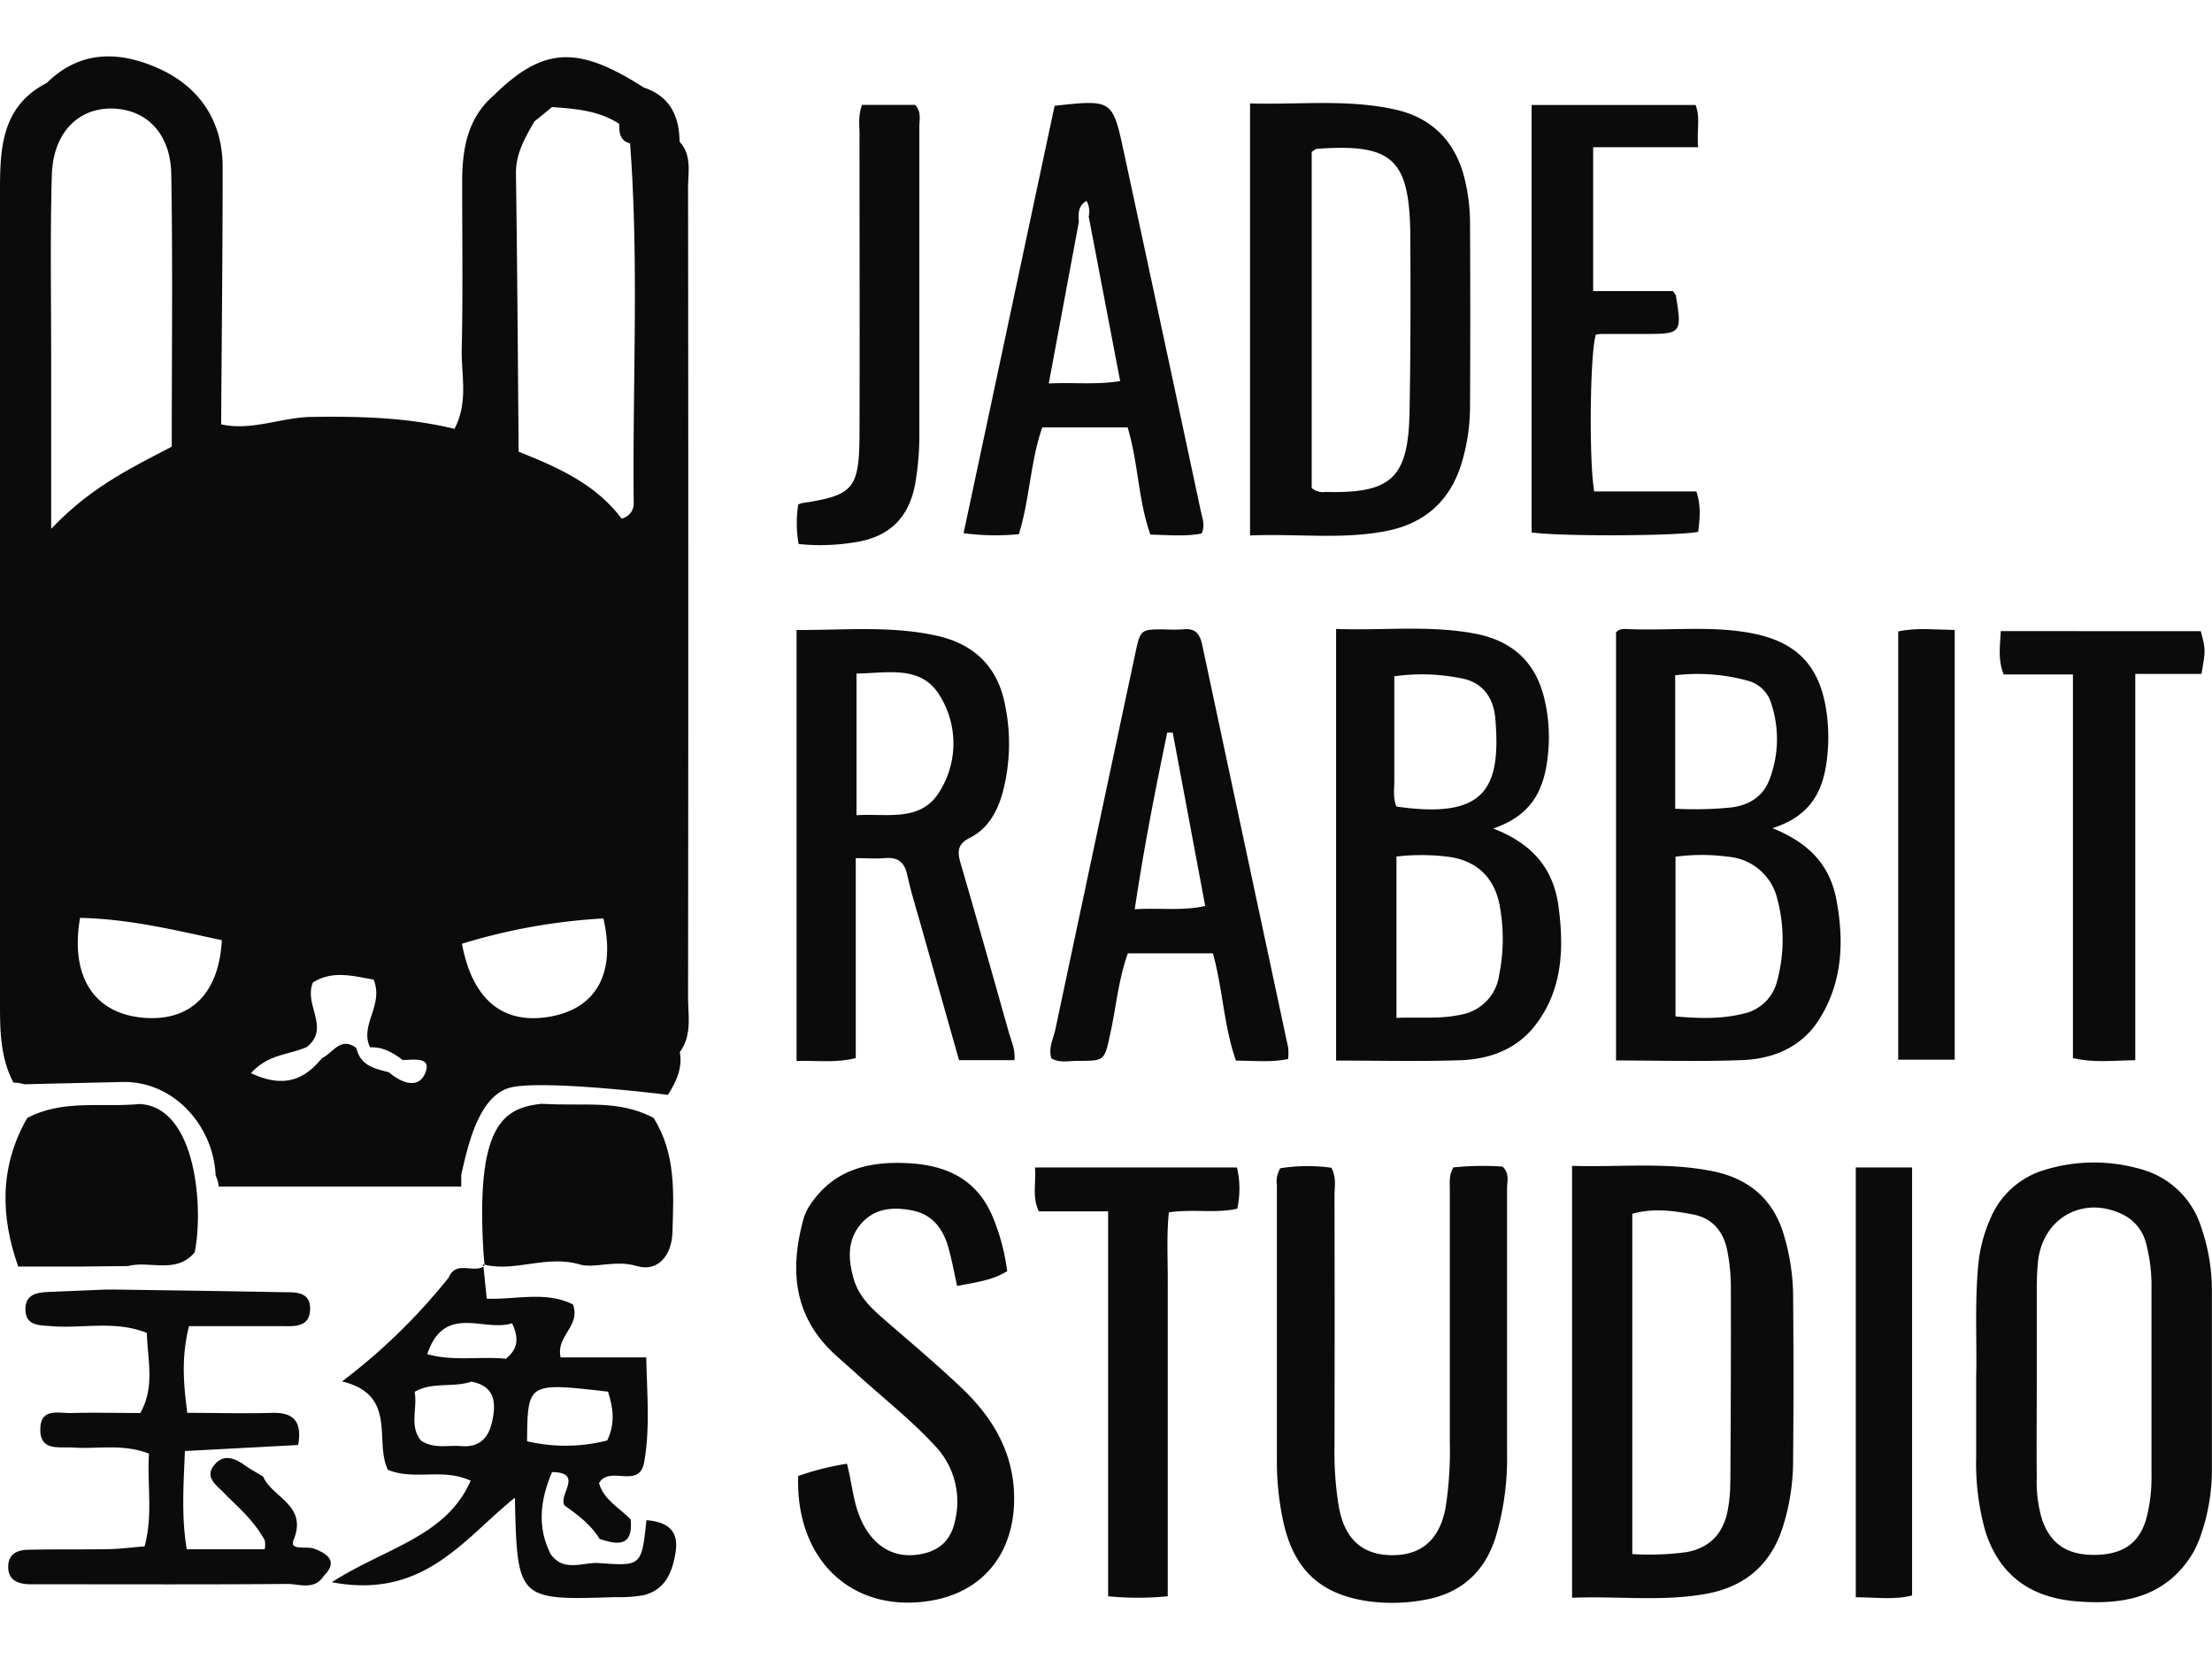 <?xml version="1.0"?>
<svg xmlns="http://www.w3.org/2000/svg" viewBox="0 0 408.02 285.19" width="120" height="90"><defs><style>.cls-1{fill:#0b0b0b;}</style></defs><title>Jade Rabbit Studio 2</title><g id="&#x421;&#x43B;&#x43E;&#x439;_2" data-name="&#x421;&#x43B;&#x43E;&#x439; 2"><g id="&#x421;&#x43B;&#x43E;&#x439;_1-2" data-name="&#x421;&#x43B;&#x43E;&#x439; 1"><path class="cls-1" d="M270.06,22.15c-1.82-6.8-6.21-11-13-12.42-8.68-1.88-17.48-.81-26.48-1.06V88.36c8.57-.37,16.87.78,25.09-.81,6.91-1.34,11.66-5.36,13.84-12.22a36.21,36.21,0,0,0,1.65-10.82q.09-16.73,0-33.47A35,35,0,0,0,270.06,22.15ZM260,65.7c-.25,12.11-3.38,14.93-15.45,14.63a3.23,3.23,0,0,1-2.6-.73v-62c.4-.24.67-.54,1-.56,13.82-1,17,1.81,17.19,15.64C260.2,43.72,260.2,54.71,260,65.7Z"/><path class="cls-1" d="M221.65,88c.68-1.52.14-2.81-.14-4.09q-7.08-33.18-14.22-66.35c-2.08-9.63-2.15-9.61-12.76-8.46L177.74,87.94a44.74,44.74,0,0,0,10.2.18c2-6.44,2.11-13.34,4.31-19.69H208c2,6.64,1.93,13.42,4.2,19.77C215.51,88.27,218.63,88.58,221.65,88Zm-28.2-27.66L199,30.53c-.11-1.51-.15-3,1.42-3.89a4.07,4.07,0,0,1,.4,2.89l5.8,30.35C202.21,60.6,198.15,60.1,193.44,60.32Z"/><path class="cls-1" d="M313.25,87.7c.26-2.35.58-4.74-.35-7.47H294.06c-1-6-.76-25.59.3-28.91a7.47,7.47,0,0,1,1-.13l8,0c6.79,0,6.91-.15,5.77-7.06,0-.15-.17-.28-.52-.85H293.87V16.74h19.37c-.3-2.94.44-5.38-.47-7.78H282.52V87.8C287.63,88.55,308.94,88.48,313.25,87.7Z"/><path class="cls-1" d="M157.45,89.65c6.44-.9,10.19-4.42,11.36-10.81a52,52,0,0,0,.77-9.45c0-18.82,0-37.64,0-56.46,0-1.28.42-2.68-.77-4H159c-.75,2.12-.45,3.8-.46,5.44,0,18.49.06,37,0,55.46-.05,10-1.19,11.14-10.68,12.57a3.71,3.71,0,0,0-.62.25,22,22,0,0,0,.07,7.28A38.12,38.12,0,0,0,157.45,89.65Z"/><path class="cls-1" d="M275.43,142.41c7.94-2.68,9.67-8.24,10.18-14.48a30.33,30.33,0,0,0-.73-9.41c-1.58-6.77-5.89-10.66-12.53-12-8.54-1.68-17.16-.59-25.9-.92v79.62c7.88,0,15.37.18,22.83-.06,5.49-.18,10.53-2,14-6.57,5-6.56,5.23-14.23,4.18-21.94C286.56,150.15,283,145.32,275.43,142.41Zm-18.24-8.9c0-6.27,0-12.55,0-19.17a35.87,35.87,0,0,1,12.08.32c3.67.58,5.84,2.9,6.45,6.6,0,.16.05.33.07.49,1.18,13.24-1.72,19-18.2,16.61C256.92,136.8,257.2,135.13,257.19,133.51Zm19.34,35.94a8.62,8.62,0,0,1-7.16,7.32c-3.8.83-7.58.4-11.78.57V147.58a40.12,40.12,0,0,1,9.2,0c5.42.6,8.82,3.71,9.83,9A33.74,33.74,0,0,1,276.53,169.44Z"/><path class="cls-1" d="M326.95,142.35c7.17-2.27,9.38-7,10.05-12.8a33.29,33.29,0,0,0,0-8c-1.12-9.07-5.47-13.7-14.43-15.26-7.11-1.24-14.28-.41-21.41-.63-1.12,0-2.36-.3-3.07.58V185.2c8,0,15.68.23,23.3-.07,5.7-.22,10.86-2.37,14.07-7.35,4.37-6.8,4.74-14.36,3.3-22.13C337.59,149.4,334,145.2,326.95,142.35ZM309,114.15a34.74,34.74,0,0,1,13.63,1.07,6.09,6.09,0,0,1,4.08,4.11,20.88,20.88,0,0,1-.37,14.19c-1.18,3-3.72,4.58-6.92,5a66.92,66.92,0,0,1-10.42.24Zm18.86,56.14a8.12,8.12,0,0,1-6.34,6.29c-4.05,1-8.13.88-12.46.49V147.62a36.07,36.07,0,0,1,9.71,0,10.16,10.16,0,0,1,9.12,8A29.07,29.07,0,0,1,327.87,170.29Z"/><path class="cls-1" d="M157.85,184.76V147.88c2.06,0,3.7.13,5.32,0,2.42-.24,3.66.7,4.18,3.1.67,3.08,1.62,6.11,2.48,9.16,2.34,8.31,4.7,16.61,7.07,25h10.22c.19-1.91-.54-3.43-1-5-2.94-10.41-5.87-20.83-8.9-31.21-.63-2.16-.73-3.6,1.71-4.82,3.28-1.65,5-4.74,6-8.26a35.25,35.25,0,0,0,.44-16.34c-1.36-7-5.77-11.15-12.58-12.66-8.52-1.89-17.15-1-25.86-1.06v79.51C150.6,185.17,154,185.7,157.85,184.76Zm.14-70.93c5.67-.07,11.8-1.59,15.25,3.89a16.73,16.73,0,0,1,.22,17.64c-3.47,6-9.73,4.22-15.47,4.6Z"/><path class="cls-1" d="M221.79,108.68c-.46-2.18-1.26-3.28-3.58-3a34.6,34.6,0,0,1-3.49,0c-4.34,0-4.36,0-5.32,4.5q-7.38,34.62-14.72,69.25c-.37,1.75-1.35,3.45-.75,5.38,1.54.9,3.23.45,4.85.46,5,0,4.92,0,6-4.9s1.52-10.1,3.26-14.93h15.7c1.83,6.69,2,13.41,4.24,19.79,3.34,0,6.45.36,9.63-.3a11.19,11.19,0,0,0,0-2.12Q229.68,145.74,221.79,108.68Zm-12.48,48.63c1.69-11.35,3.79-22,6-32.61l1,0,6,32C217.93,157.67,213.87,157,209.31,157.31Z"/><path class="cls-1" d="M369.06,106c-.13,2.77-.57,5.2.52,8h12.79v70.76c3.88.9,7.29.45,11.5.39V113.9h12.21c.78-4.47.78-4.47-.13-7.89Z"/><path class="cls-1" d="M350.14,106.06v79h10.42V105.79C356.93,105.74,353.54,105.32,350.14,106.06Z"/><path class="cls-1" d="M329.16,217.78c-1.87-6.85-6.46-10.77-13.18-12.14-8.53-1.74-17.17-.73-26-1v79.67c8.47-.36,16.76.78,25-.78,7.15-1.36,11.9-5.62,14-12.68a40.87,40.87,0,0,0,1.77-11.31q.14-15.73,0-31.46A40.25,40.25,0,0,0,329.16,217.78Zm-10,45.12a27.85,27.85,0,0,1-.5,5.45c-.85,4.12-3.26,6.75-7.57,7.54a51.52,51.52,0,0,1-10,.36V213.48c3.83-1.09,7.61-.58,11.32.15,3.45.68,5.46,3.12,6.16,6.46a34.87,34.87,0,0,1,.7,6.92C319.3,239,319.25,250.94,319.18,262.9Z"/><path class="cls-1" d="M406,215.87a16,16,0,0,0-11.06-10.61,31.05,31.05,0,0,0-17.7.1,15.67,15.67,0,0,0-10.1,9,27.72,27.72,0,0,0-2.29,9.15c-.6,7-.17,14-.33,20,0,5.58,0,10.23,0,14.89a46,46,0,0,0,1.74,13.8C369,280.56,375,284.41,383.43,285c8.58.64,16.31-.92,21.14-9.07a19.7,19.7,0,0,0,1.55-3.66A36.19,36.19,0,0,0,408,260.54q0-16.22,0-32.43A35.75,35.75,0,0,0,406,215.87Zm-10.05,53.66c-1.23,4.57-4.18,6.72-9.2,6.86-5.31.15-8.46-1.92-10.05-6.43a23.94,23.94,0,0,1-1-7.9c-.06-6,0-12,0-18,0-5.5,0-11,0-16.5a49.09,49.09,0,0,1,.25-5.49c1-8.08,8.67-12.09,15.9-8.31a8.12,8.12,0,0,1,4.07,5.43,30.06,30.06,0,0,1,.94,7.92q0,17.25,0,34.5A29.85,29.85,0,0,1,395.95,269.53Z"/><path class="cls-1" d="M277.16,204.77a54.19,54.19,0,0,0-9.06.15c-.86,1.39-.67,2.75-.67,4.07q0,23.23,0,46.46a69.49,69.49,0,0,1-.74,12c-1.06,6.13-4.5,9.09-10.08,9-5.38-.09-8.58-3-9.65-8.91a60.85,60.85,0,0,1-.8-10.94q.05-23.23,0-46.46c0-1.62.4-3.31-.57-5.15a32,32,0,0,0-9.43.09,4.76,4.76,0,0,0-.63,3.13c0,16.82,0,33.64,0,50.46a52.38,52.38,0,0,0,1.25,11.9c2,8.69,6.89,13.14,15.68,14.39a32.81,32.81,0,0,0,9.94-.2c6.93-1.12,11.44-5.06,13.51-11.72a50.62,50.62,0,0,0,2.08-15.28c0-16.32,0-32.64,0-49C278,207.47,278.49,206.06,277.16,204.77Z"/><path class="cls-1" d="M177.38,245.61c-4.7-4.47-9.69-8.65-14.59-12.91-2.3-2-4.43-4.16-5.29-7.12-1.05-3.61-1.32-7.3,1.44-10.38,2.5-2.79,5.85-3,9.24-2.35,3.69.68,5.71,3.26,6.7,6.67.68,2.33,1.1,4.74,1.67,7.28,3.34-.67,6.44-1,9.23-2.74A38.53,38.53,0,0,0,183,213.78c-3-6.86-8.66-9.3-15.61-9.64-7.18-.36-13.61,1.2-17.91,7.63a9.47,9.47,0,0,0-1.28,2.7c-2.54,9.27-1.85,17.84,5.66,24.82,1.34,1.25,2.74,2.43,4.09,3.67,4.8,4.37,9.93,8.38,14.36,13.15A14.94,14.94,0,0,1,176.19,270c-.76,3.76-3,5.76-6.75,6.33-4.54.69-8.22-1.44-10.43-6-1.62-3.32-1.8-7-2.78-10.75a52.55,52.55,0,0,0-9,2.26c-.51,15.55,10,25.42,24.5,23,9.24-1.55,14.85-8.19,15.31-17.59C187.44,258.35,183.52,251.44,177.38,245.61Z"/><path class="cls-1" d="M190.9,204.93c.27,2.79-.58,5.36.72,8.1H204.4v71a55.57,55.57,0,0,0,11,0c0-4.95,0-9.58,0-14.21V241.39c0-4.83,0-9.66,0-14.49.05-4.58-.26-9.19.21-13.69,4.55-.66,8.57.24,12.61-.67a17.16,17.16,0,0,0-.05-7.61Z"/><path class="cls-1" d="M342.31,284.21c3.67,0,7.07.54,10.39-.33V204.94H342.31Z"/><path class="cls-1" d="M119.24,270c-.9,8.49-.9,8.49-9,7.89-3-.06-6.31,1.67-8.68-1.65-2.55-5.09-1.86-10.11.27-15.12,6,.09,1,4.33,2.33,6.18,2.44,1.74,4.83,3.52,6.43,6.14,3.37,1.15,6.22,1.47,5.74-3.57-2.07-2.19-5-3.64-5.83-6.72,2-3.41,7.57,1.37,8.36-4.08,1.06-6.16.48-12.28.35-19.1h-15.8c-.9-4,3.73-5.7,2.29-9.76-5-2.52-10.54-.87-15.92-1.07l-.6-5.92c-2,1.21-5.06-1.16-6.4,2A109.64,109.64,0,0,1,63.09,244.4c10.34,2.5,5.87,11.09,8.47,16.32,5,2,10.07-.41,15.26,2C82.27,273.06,71.27,275,61.2,281.44c17,3.23,24.31-8,33.77-15.59.44,18.86.51,18.93,18.52,18.34a26.17,26.17,0,0,0,5.24-.36c4-1,5.29-4.22,5.88-7.88C125.3,271.72,122.88,270.29,119.24,270ZM90.82,251.62c-.67,3.21-2.35,5-5.79,4.71-2.4-.21-4.93.57-7.35-1-2.24-2.64-.63-6-1.2-9,3.26-1.91,7.08-.73,10.48-1.89C91.19,245.28,91.55,248.09,90.82,251.62Zm2.51-11.4c-4.83-.48-9.74.51-14.52-.85,3.16-9.43,10.52-4,15.64-5.7C96.09,237.12,95,238.77,93.33,240.22Zm3.89,15.22c.11-10.86.11-10.86,14.93-9.15,1.06,3.34,1.27,6-.14,9A31,31,0,0,1,97.23,255.44Z"/><path class="cls-1" d="M15.15,223.21l8.46-.09c4-1.06,8.85,1.56,12.29-2.51,1.65-7.74.48-26.78-10.1-27.38-6.95.68-14.18-.92-20.78,2.58C-.13,204.81.1,214,3.36,223.21Z"/><path class="cls-1" d="M89.35,222.88l-.24-.05,0,.35a2.09,2.09,0,0,0,.22-.14Z"/><path class="cls-1" d="M107,222.84c2.57.76,6.57-.9,10.39.26,4.11,1.25,6.51-2.17,6.64-6.06.24-7.27.69-14.69-3.5-21.28-6.59-3.37-12.27-2.09-20.71-2.57-7,.81-12.13,3.88-10.62,27.74l.18,1.94C95.13,224.26,100.79,221,107,222.84Z"/><path class="cls-1" d="M125.35,15.72c-.05-4.76-1.8-8.4-6.63-10-12.14-7.81-18.51-7.49-27.59,1.41-5,4.3-5.89,10.09-5.88,16.22,0,10.2.15,20.41-.08,30.61-.11,4.77,1.27,9.76-1.34,14.73-8.78-2.13-17.53-2.32-26.35-2.2-5.62.08-11,2.63-16.69,1.37.1-15.81.28-31.62.28-47.43,0-8.62-4.35-14.93-12-18.3C22-1,14.75-1.17,8.64,4.88.3,9.16,0,16.9,0,24.8q0,74.48,0,149c0,5.29-.09,10.6,2.48,15.48a7,7,0,0,1,2,.31q9.07-.22,18.13-.42c9.37-.2,16.77,8,17.17,17.29a5.26,5.26,0,0,1,.56,2l44.74,0,0-2.18,0,0v0c1.24-5.43,3.28-15,9.49-16.18,5.92-1.12,23.25.77,28.64,1.44,1.52-2.42,2.72-4.93,2.19-7.91,2.31-3.12,1.51-6.76,1.52-10.19q.08-74.36,0-148.72C126.84,21.65,127.77,18.36,125.35,15.72ZM57.72,170.82c3.6-2.3,7.44-1.19,11.2-.54,1.93,4.77-2.67,8.43-.64,12.5,2.36-.12,4.22,1,6,2.33,1.93,0,5.32-.66,4.21,2.27-1.22,3.22-4.42,2-6.74,0-2.6-.67-5.3-1.21-6-4.47-2.95-2.23-4.32.94-6.36,1.85-3.28,4.06-7.11,5.58-13.1,2.78,3.28-3.64,7.28-3.38,10.38-4.87C60.93,179.13,56,174.95,57.72,170.82ZM9.56,21.89C9.79,14,14.54,9.34,21,9.62c6.11.26,10.46,4.66,10.59,12.06.29,16.8.09,33.61.09,50.29-7.55,4-14.79,7.34-22.24,15.17,0-11.71,0-20.6,0-29.5C9.46,45.73,9.22,33.8,9.56,21.89ZM26.15,177.29c-8.87-.88-13.24-7.68-11.38-18.39,8.91.17,17.54,2.25,26.15,4.12C40.37,173.08,34.93,178.17,26.15,177.29Zm75.31-.18c-8.6,1.52-14.29-3-16.25-13.44A109.45,109.45,0,0,1,111.3,159C113.64,169.09,110,175.6,101.46,177.11ZM95.67,72.91c-.15-17.07-.25-34.15-.5-51.22-.06-3.74,1.66-6.67,3.4-9.69l3.27-2.67c4.3.33,8.61.63,12.38,3.11,0,1.57.07,3.1,2,3.59,1.66,22,.44,44.11.67,66.16a2.84,2.84,0,0,1-2.24,3.05C109.83,78.83,102.83,75.76,95.67,72.91Z"/><path class="cls-1" d="M58,275.27c-1.36-.55-4.69.43-3.85-1.61,2.65-6.44-3.9-7.78-5.61-11.7-1.17-.72-2.38-1.37-3.5-2.17-1.86-1.32-3.85-2-5.49,0-1.88,2.3.32,3.67,1.69,5.1,2.43,2.55,5.32,4.76,7.58,8.78a3.85,3.85,0,0,1,0,1.69H34.45c-1-5.86-.61-11.71-.34-18.12L55,256.13c.66-3.77-.35-6.06-4.74-5.93-5.15.15-10.31,0-15.71,0-.77-5.75-1.06-10.45.31-16,5.74,0,11.27,0,16.8,0,2.36,0,5.44.42,5.54-3.08s-3-3.14-5.39-3.18c-10.13-.2-20.25-.33-30.38-.48h-2l-10.5.44c-2.25.09-4.36.51-4.23,3.39s2.56,2.73,4.62,2.91c5.82.51,11.83-1.12,17.77,1.26.12,5,1.53,9.85-1.2,14.77-4.36,0-8.56-.11-12.76,0-2.23.08-5.54-1-5.69,2.77-.18,4.4,3.49,3.41,6.12,3.6,4.43.32,9-.77,13.92,1.12-.37,5.78.77,11.25-.81,17.11-2.49.2-4.53.47-6.58.51-4.92.09-9.84,0-14.76.11-1.81,0-3.64.57-3.8,2.77-.21,2.73,1.61,3.56,4,3.6,1.41,0,2.81,0,4.22,0,14.41,0,28.82.06,43.23-.06,2.25,0,5,1.21,6.73-1.46C62.34,277.64,60.59,276.29,58,275.27Z"/></g></g></svg>
